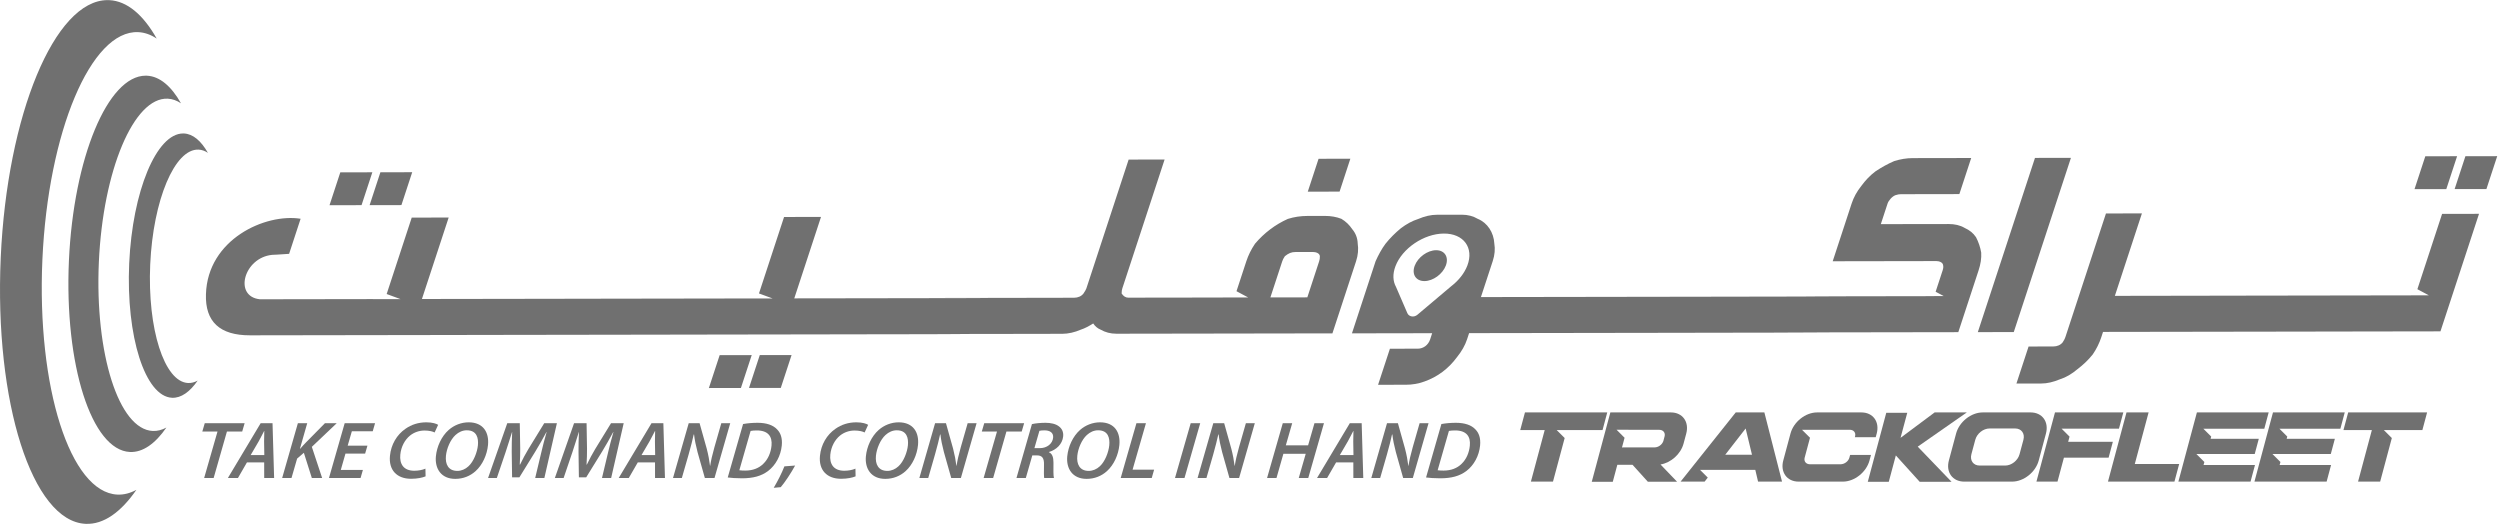 <svg width="584" height="123" viewBox="0 0 171 36" fill="none" xmlns="http://www.w3.org/2000/svg">
    <path
        d="M14.878 29.507H13.839L14.005 28.94H16.733L16.567 29.507H15.523L14.614 32.686H13.964L14.878 29.507Z"
        fill="#707070"/>
    <path
        d="M18.079 31.119L18.064 30.185C18.067 29.985 18.073 29.696 18.078 29.474H18.066C17.945 29.696 17.819 29.963 17.692 30.185L17.146 31.119H18.079ZM16.892 31.619L16.277 32.686H15.588L17.829 28.94H18.641L18.75 32.686H18.072L18.07 31.619H16.892Z"
        fill="#707070"/>
    <path
        d="M20.375 28.94H21.014L20.517 30.68H20.54C20.672 30.518 20.807 30.385 20.931 30.252L22.225 28.94H23.031L21.329 30.557L22.034 32.686H21.329L20.784 30.963L20.324 31.358L19.939 32.686H19.3L20.375 28.94Z"
        fill="#707070"/>
    <path
        d="M24.975 31.018H23.63L23.31 32.136H24.822L24.663 32.686H22.502L23.576 28.94H25.654L25.495 29.49H24.067L23.782 30.474H25.133L24.975 31.018Z"
        fill="#707070"/>
    <path
        d="M29.11 32.575C28.901 32.663 28.554 32.741 28.115 32.741C27.143 32.741 26.579 32.141 26.673 31.169C26.748 30.391 27.146 29.729 27.73 29.324C28.147 29.029 28.629 28.879 29.168 28.879C29.579 28.879 29.869 28.979 29.968 29.051L29.728 29.574C29.613 29.507 29.363 29.44 29.035 29.44C28.68 29.44 28.323 29.562 28.046 29.785C27.69 30.074 27.433 30.546 27.381 31.091C27.32 31.719 27.596 32.191 28.335 32.191C28.608 32.191 28.89 32.141 29.099 32.047L29.11 32.575Z"
        fill="#707070"/>
    <path
        d="M31.157 29.746C30.797 30.074 30.549 30.685 30.502 31.169C30.447 31.735 30.657 32.202 31.285 32.202C31.558 32.202 31.83 32.086 32.044 31.885C32.398 31.563 32.643 30.924 32.689 30.452C32.737 29.957 32.616 29.424 31.927 29.424C31.638 29.424 31.376 29.546 31.157 29.746ZM33.38 30.429C33.315 31.096 33.01 31.786 32.528 32.219C32.157 32.553 31.683 32.747 31.138 32.747C30.171 32.747 29.734 32.041 29.815 31.202C29.88 30.535 30.198 29.835 30.69 29.401C31.061 29.074 31.552 28.879 32.057 28.879C33.058 28.879 33.463 29.574 33.38 30.429Z"
        fill="#707070"/>
    <path
        d="M36.607 32.686L37.028 30.924C37.12 30.541 37.249 30.012 37.388 29.551H37.372C37.135 29.99 36.866 30.474 36.622 30.868L35.527 32.641H35.027L35.002 30.896C34.998 30.479 35.011 29.996 35.032 29.551H35.021C34.88 29.979 34.713 30.546 34.582 30.924L33.984 32.686H33.384L34.697 28.94H35.553L35.583 30.69C35.579 31.024 35.58 31.413 35.551 31.769H35.573C35.741 31.413 35.957 31.018 36.149 30.696L37.225 28.94H38.092L37.235 32.686H36.607Z"
        fill="#707070"/>
    <path
        d="M41.176 32.686L41.596 30.924C41.689 30.541 41.818 30.012 41.957 29.551H41.941C41.704 29.99 41.434 30.474 41.191 30.868L40.096 32.641H39.596L39.571 30.896C39.566 30.479 39.58 29.996 39.601 29.551H39.59C39.448 29.979 39.282 30.546 39.151 30.924L38.553 32.686H37.953L39.266 28.94H40.122L40.152 30.69C40.148 31.024 40.149 31.413 40.12 31.769H40.142C40.31 31.413 40.526 31.018 40.718 30.696L41.794 28.94H42.661L41.803 32.686H41.176Z"
        fill="#707070"/>
    <path
        d="M44.813 31.119L44.798 30.185C44.8 29.985 44.806 29.696 44.811 29.474H44.8C44.678 29.696 44.552 29.963 44.425 30.185L43.879 31.119H44.813ZM43.625 31.619L43.01 32.686H42.321L44.563 28.94H45.374L45.483 32.686H44.805L44.803 31.619H43.625Z"
        fill="#707070"/>
    <path
        d="M46.034 32.686L47.108 28.94H47.852L48.34 30.68C48.457 31.135 48.518 31.48 48.565 31.852H48.576C48.634 31.485 48.714 31.124 48.866 30.585L49.337 28.94H49.948L48.873 32.686H48.212L47.711 30.913C47.587 30.424 47.522 30.118 47.473 29.707L47.45 29.712C47.377 30.068 47.254 30.529 47.1 31.085L46.639 32.686H46.034Z"
        fill="#707070"/>
    <path
        d="M50.57 32.158C50.696 32.175 50.835 32.18 50.979 32.18C51.484 32.18 51.906 32.019 52.207 31.719C52.532 31.407 52.725 30.963 52.772 30.474C52.833 29.852 52.545 29.434 51.762 29.434C51.612 29.434 51.45 29.446 51.342 29.468L50.57 32.158ZM50.826 28.996C51.137 28.94 51.473 28.912 51.824 28.912C52.424 28.912 52.881 29.068 53.153 29.362C53.386 29.596 53.524 29.946 53.474 30.463C53.405 31.169 53.054 31.813 52.544 32.202C52.076 32.558 51.511 32.708 50.745 32.708C50.35 32.708 49.986 32.68 49.777 32.652L50.826 28.996Z"
        fill="#707070"/>
    <path
        d="M52.922 33.358C53.174 32.936 53.475 32.352 53.653 31.891L54.386 31.836C54.102 32.358 53.705 32.958 53.404 33.314L52.922 33.358Z"
        fill="#707070"/>
    <path
        d="M58.522 32.575C58.313 32.663 57.967 32.741 57.527 32.741C56.555 32.741 55.991 32.141 56.085 31.169C56.16 30.391 56.558 29.729 57.142 29.324C57.559 29.029 58.041 28.879 58.58 28.879C58.991 28.879 59.281 28.979 59.38 29.051L59.14 29.574C59.025 29.507 58.775 29.44 58.448 29.44C58.092 29.44 57.735 29.562 57.458 29.785C57.102 30.074 56.846 30.546 56.793 31.091C56.732 31.719 57.008 32.191 57.747 32.191C58.02 32.191 58.303 32.141 58.512 32.047L58.522 32.575Z"
        fill="#707070"/>
    <path
        d="M60.569 29.746C60.209 30.074 59.961 30.685 59.914 31.169C59.859 31.735 60.07 32.202 60.697 32.202C60.97 32.202 61.242 32.086 61.456 31.885C61.81 31.563 62.055 30.924 62.101 30.452C62.149 29.957 62.028 29.424 61.339 29.424C61.05 29.424 60.788 29.546 60.569 29.746ZM62.792 30.429C62.727 31.096 62.422 31.786 61.941 32.219C61.569 32.553 61.095 32.747 60.55 32.747C59.583 32.747 59.146 32.041 59.227 31.202C59.292 30.535 59.61 29.835 60.102 29.401C60.473 29.074 60.964 28.879 61.47 28.879C62.47 28.879 62.875 29.574 62.792 30.429Z"
        fill="#707070"/>
    <path
        d="M62.885 32.686L63.96 28.94H64.704L65.192 30.68C65.308 31.135 65.37 31.48 65.417 31.852H65.428C65.486 31.485 65.565 31.124 65.717 30.585L66.188 28.94H66.799L65.725 32.686H65.064L64.563 30.913C64.438 30.424 64.373 30.118 64.324 29.707L64.302 29.712C64.228 30.068 64.106 30.529 63.952 31.085L63.491 32.686H62.885Z"
        fill="#707070"/>
    <path
        d="M68.195 29.507H67.156L67.322 28.94H70.051L69.885 29.507H68.84L67.932 32.686H67.281L68.195 29.507Z"
        fill="#707070"/>
    <path
        d="M70.753 30.646H71.119C71.625 30.646 71.994 30.335 72.034 29.929C72.067 29.585 71.81 29.429 71.443 29.429C71.282 29.429 71.175 29.44 71.095 29.462L70.753 30.646ZM70.584 29.001C70.829 28.945 71.182 28.912 71.515 28.912C71.876 28.912 72.214 28.985 72.431 29.157C72.628 29.301 72.75 29.529 72.721 29.835C72.667 30.385 72.242 30.763 71.75 30.907L71.743 30.924C71.978 31.018 72.058 31.28 72.057 31.636C72.056 32.102 72.042 32.536 72.089 32.686H71.422C71.403 32.597 71.398 32.241 71.409 31.791C71.427 31.313 71.272 31.141 70.927 31.141H70.61L70.166 32.686H69.527L70.584 29.001Z"
        fill="#707070"/>
    <path
        d="M74.342 29.746C73.982 30.074 73.734 30.685 73.687 31.169C73.632 31.735 73.843 32.202 74.47 32.202C74.743 32.202 75.015 32.086 75.229 31.885C75.583 31.563 75.828 30.924 75.874 30.452C75.922 29.957 75.801 29.424 75.112 29.424C74.823 29.424 74.561 29.546 74.342 29.746ZM76.565 30.429C76.5 31.096 76.195 31.786 75.713 32.219C75.342 32.553 74.868 32.747 74.323 32.747C73.356 32.747 72.919 32.041 73 31.202C73.065 30.535 73.383 29.835 73.875 29.401C74.246 29.074 74.737 28.879 75.243 28.879C76.243 28.879 76.648 29.574 76.565 30.429Z"
        fill="#707070"/>
    <path d="M77.732 28.94H78.382L77.468 32.119H78.941L78.78 32.686H76.657L77.732 28.94Z" fill="#707070"/>
    <path d="M82.095 28.94L81.02 32.686H80.37L81.444 28.94H82.095Z" fill="#707070"/>
    <path
        d="M81.915 32.686L82.989 28.94H83.734L84.221 30.68C84.338 31.135 84.399 31.48 84.447 31.852H84.458C84.516 31.485 84.595 31.124 84.747 30.585L85.218 28.94H85.829L84.755 32.686H84.093L83.593 30.913C83.468 30.424 83.403 30.118 83.354 29.707L83.331 29.712C83.258 30.068 83.135 30.529 82.982 31.085L82.521 32.686H81.915Z"
        fill="#707070"/>
    <path
        d="M88.386 28.94L87.951 30.452H89.474L89.909 28.94H90.559L89.485 32.686H88.835L89.312 31.03H87.784L87.312 32.686H86.668L87.742 28.94H88.386Z"
        fill="#707070"/>
    <path
        d="M92.577 31.119L92.562 30.185C92.565 29.985 92.571 29.696 92.576 29.474H92.564C92.443 29.696 92.317 29.963 92.19 30.185L91.644 31.119H92.577ZM91.39 31.619L90.775 32.686H90.086L92.327 28.94H93.139L93.248 32.686H92.57L92.568 31.619H91.39Z"
        fill="#707070"/>
    <path
        d="M93.798 32.686L94.872 28.94H95.617L96.104 30.68C96.221 31.135 96.282 31.48 96.329 31.852H96.341C96.398 31.485 96.478 31.124 96.63 30.585L97.101 28.94H97.712L96.638 32.686H95.976L95.476 30.913C95.351 30.424 95.286 30.118 95.237 29.707L95.214 29.712C95.141 30.068 95.018 30.529 94.865 31.085L94.404 32.686H93.798Z"
        fill="#707070"/>
    <path
        d="M98.335 32.158C98.461 32.175 98.599 32.18 98.743 32.18C99.249 32.18 99.671 32.019 99.972 31.719C100.297 31.407 100.49 30.963 100.537 30.474C100.598 29.852 100.31 29.434 99.527 29.434C99.376 29.434 99.214 29.446 99.106 29.468L98.335 32.158ZM98.591 28.996C98.902 28.94 99.238 28.912 99.588 28.912C100.188 28.912 100.646 29.068 100.917 29.362C101.15 29.596 101.289 29.946 101.239 30.463C101.17 31.169 100.819 31.813 100.309 32.202C99.841 32.558 99.276 32.708 98.509 32.708C98.115 32.708 97.751 32.68 97.542 32.652L98.591 28.996Z"
        fill="#707070"/>
    <path
        d="M0.05 17.615C-0.395 27.507 2.206 35.659 5.859 35.823C7.086 35.878 8.274 35.026 9.329 33.496C8.906 33.728 8.471 33.842 8.03 33.822C4.804 33.677 2.507 26.478 2.9 17.744C3.293 9.008 6.227 2.045 9.454 2.191C9.894 2.211 10.318 2.363 10.719 2.631C9.805 1.013 8.697 0.058 7.471 0.002C7.434 0.001 7.396 3.05176e-05 7.359 3.05176e-05C3.75 -0.001 0.49 7.824 0.05 17.615ZM4.714 17.825C4.394 24.933 6.263 30.79 8.889 30.908C9.769 30.948 10.624 30.335 11.382 29.236C11.077 29.403 10.765 29.484 10.448 29.47C8.13 29.366 6.48 24.193 6.762 17.917C7.045 11.641 9.153 6.638 11.471 6.742C11.788 6.756 12.092 6.866 12.38 7.059C11.724 5.896 10.928 5.209 10.047 5.17C10.02 5.169 9.993 5.168 9.966 5.168C7.373 5.168 5.031 10.79 4.714 17.825ZM8.837 18.011C8.613 23.003 9.925 27.117 11.769 27.2C12.388 27.227 12.988 26.797 13.521 26.025C13.306 26.142 13.087 26.199 12.865 26.19C11.236 26.116 10.077 22.483 10.275 18.075C10.474 13.667 11.955 10.153 13.583 10.226C13.806 10.236 14.019 10.313 14.222 10.449C13.761 9.632 13.202 9.15 12.583 9.122C12.564 9.122 12.545 9.121 12.526 9.121C10.704 9.121 9.06 13.069 8.837 18.011Z"
        fill="#707070"/>
    <path
        d="M119.402 29.301L119.836 31.097H118.006L119.402 29.301ZM118.724 28.202L114.952 32.935H116.598L116.811 32.658L116.284 32.133H118.183H118.183H120.063L120.252 32.935H121.891L120.683 28.202H118.724Z"
        fill="#707070"/>
    <path
        d="M150.268 28.202L149 32.936H153.937L154.241 31.8H150.723L150.779 31.593L150.232 31.048H154.223L154.502 30.005H151.205L151.246 29.852L150.707 29.316H154.878L155.177 28.202L150.268 28.202Z"
        fill="#707070"/>
    <path
        d="M155.472 28.202L154.204 32.936H159.141L159.445 31.8H155.927L155.982 31.593L155.436 31.048H159.426L159.705 30.005H156.408L156.449 29.852L155.911 29.316H160.082L160.38 28.202L155.472 28.202Z"
        fill="#707070"/>
    <path
        d="M140.561 28.202L139.292 32.935H140.733L141.172 31.296H144.229L144.519 30.21H141.463L141.557 29.857L141.014 29.315H144.936L145.235 28.202L140.561 28.202Z"
        fill="#707070"/>
    <path d="M145.453 28.202L144.185 32.935H148.732L149.055 31.729H146.02L146.965 28.202H145.453Z" fill="#707070"/>
    <path
        d="M104.307 28.202L103.984 29.408H105.658L104.713 32.935H106.224L107.023 29.954L106.476 29.408H109.614L109.936 28.202H104.307Z"
        fill="#707070"/>
    <path
        d="M160.616 28.202L160.293 29.408H162.236L161.291 32.935H162.803L163.601 29.954L163.054 29.408H165.691L166.014 28.202H160.616Z"
        fill="#707070"/>
    <path
        d="M124.29 28.202C123.496 28.202 122.684 28.846 122.47 29.646L121.975 31.491C121.761 32.291 122.228 32.935 123.022 32.935H126.052C126.846 32.935 127.658 32.291 127.873 31.491L127.975 31.112H126.547L126.497 31.297C126.43 31.547 126.161 31.748 125.895 31.748H123.8C123.533 31.748 123.372 31.547 123.439 31.297L123.804 29.934L123.257 29.389H126.527C126.793 29.389 126.954 29.589 126.887 29.839L126.872 29.897H128.299L128.367 29.645C128.581 28.846 128.114 28.202 127.32 28.202L124.29 28.202Z"
        fill="#707070"/>
    <path
        d="M129.02 28.23L127.756 32.947H129.192L129.675 31.144L131.307 32.947H133.485L131.173 30.543L134.531 28.201H132.331L129.997 29.941L130.456 28.23H129.02Z"
        fill="#707070"/>
    <path
        d="M110.573 29.387L113.495 29.392C113.763 29.392 113.924 29.594 113.857 29.844L113.768 30.179H113.765C113.682 30.412 113.427 30.594 113.172 30.594H111.404L110.944 30.597L111.056 30.18L111.121 29.936L110.573 29.387ZM110.148 28.202L109.76 29.649L109.618 30.179L109.576 30.336L109.264 31.499L109.188 31.784L108.876 32.947H110.314L110.625 31.784H111.665L112.712 32.942H114.711L113.579 31.763C114.289 31.647 114.962 31.055 115.155 30.336L115.194 30.191L115.197 30.179L115.339 29.649C115.554 28.847 115.086 28.202 114.289 28.202H110.148Z"
        fill="#707070"/>
    <path
        d="M138.402 30.074L138.137 31.062C138.022 31.491 137.587 31.836 137.161 31.836H135.404C134.979 31.836 134.729 31.491 134.843 31.062L135.109 30.074C135.223 29.645 135.658 29.3 136.084 29.3H137.841C138.266 29.3 138.516 29.645 138.402 30.074ZM138.896 28.202H135.618C134.823 28.202 134.012 28.846 133.797 29.646L133.303 31.491C133.088 32.291 133.555 32.935 134.35 32.935H137.628C138.423 32.935 139.234 32.291 139.449 31.491L139.943 29.646C140.157 28.846 139.69 28.202 138.896 28.202Z"
        fill="#707070"/>
    <path d="M27.457 14.021L28.195 11.772L26.019 11.776L25.281 14.025L27.457 14.021Z" fill="#707070"/>
    <path d="M25.468 11.777L23.277 11.78L22.539 14.029L24.73 14.025L25.468 11.777Z" fill="#707070"/>
    <path d="M51.231 26.529L53.406 26.526L54.144 24.277L51.969 24.28L51.231 26.529Z" fill="#707070"/>
    <path d="M49.225 24.285L48.487 26.534L50.679 26.53L51.417 24.281L49.225 24.285Z" fill="#707070"/>
    <path d="M92.364 10.849L90.19 10.853L89.452 13.102L91.627 13.099L92.364 10.849Z" fill="#707070"/>
    <path d="M139.193 10.793L135.283 22.71L137.742 22.705L141.652 10.789L139.193 10.793Z" fill="#707070"/>
    <path d="M168.065 10.678L165.891 10.681L165.153 12.93L167.327 12.927L168.065 10.678Z" fill="#707070"/>
    <path d="M168.634 10.677L167.896 12.926L170.071 12.923L170.809 10.674L168.634 10.677Z" fill="#707070"/>
    <path
        d="M90.23 17.864L89.421 20.332L86.894 20.336L87.704 17.869C87.737 17.768 87.792 17.651 87.886 17.516C88.137 17.314 88.331 17.23 88.616 17.23L89.804 17.228C90.004 17.227 90.261 17.311 90.279 17.512C90.285 17.647 90.263 17.763 90.23 17.864ZM92.868 16.652C92.856 16.283 92.731 15.948 92.49 15.664C92.3 15.379 92.059 15.144 91.751 14.96C91.411 14.826 91.031 14.76 90.613 14.761L89.425 14.763C88.957 14.764 88.517 14.831 88.087 14.966C87.225 15.354 86.469 15.925 85.842 16.664C85.582 17.051 85.382 17.453 85.245 17.873L84.576 19.911L85.376 20.339H84.436L84.435 20.34L82.043 20.344V20.345L78.934 20.35V20.349L77.177 20.353C76.993 20.353 76.842 20.252 76.719 20.067C76.718 19.916 76.74 19.799 76.768 19.715L79.659 10.903L77.199 10.908L74.308 19.72C74.281 19.803 74.209 19.921 74.109 20.072C73.965 20.257 73.731 20.358 73.463 20.358L72.444 20.36L68.664 20.367L64.214 20.374V20.374L67.926 20.379L64.146 20.386L59.696 20.393V20.393L56.587 20.398L54.328 20.401L56.157 14.83L53.63 14.834L51.914 20.064L52.849 20.408H50.959L50.959 20.407L49.41 20.41V20.41L46.301 20.415V20.415L41.85 20.422L38.072 20.429V20.429L34.962 20.434V20.434L30.512 20.441V20.441L28.86 20.444L30.689 14.872L28.162 14.876L26.448 20.103L27.394 20.451H25.504L25.503 20.45L18.672 20.461L17.769 20.462C15.961 20.264 16.681 17.612 18.616 17.424C18.665 17.424 19.056 17.407 19.775 17.355L20.562 14.955C18.146 14.573 14.2 16.358 14.087 20.116C14.023 21.994 15.036 22.932 17.093 22.928L30.376 22.907L33.482 22.901L37.932 22.894L41.712 22.888V22.888L44.821 22.883L49.271 22.875V22.875L55.106 22.866L59.557 22.858L62.666 22.853L66.446 22.847V22.847L64.075 22.84L67.185 22.834V22.835L70.965 22.828L72.654 22.825C73.072 22.825 73.507 22.723 73.935 22.538C74.197 22.454 74.481 22.303 74.776 22.117C74.899 22.302 75.067 22.453 75.274 22.536C75.598 22.72 75.95 22.82 76.368 22.819L77.453 22.817L81.904 22.81V22.81L91.137 22.795L92.756 17.86C92.893 17.441 92.926 17.038 92.868 16.652Z"
        fill="#707070"/>
    <path
        d="M100.367 18.156C100.161 18.695 99.757 19.192 99.254 19.578L96.949 21.523C96.717 21.719 96.371 21.663 96.263 21.413L95.484 19.61C95.272 19.229 95.245 18.736 95.451 18.196C95.916 16.976 97.393 15.979 98.751 15.968C100.109 15.957 100.832 16.936 100.367 18.156ZM135.16 16.218C134.969 15.933 134.717 15.733 134.382 15.582C134.074 15.398 133.7 15.315 133.282 15.316L128.648 15.323L129.111 13.913C129.176 13.712 129.421 13.426 129.649 13.342C129.799 13.291 129.922 13.275 130.022 13.275L134.02 13.268L134.83 10.8L130.832 10.807C130.413 10.808 129.99 10.876 129.562 11.011C129.133 11.195 128.705 11.431 128.276 11.718C127.898 12.003 127.587 12.339 127.316 12.708C127.005 13.095 126.789 13.498 126.651 13.917L125.357 17.862L132.45 17.85C132.634 17.85 132.891 17.933 132.909 18.135C132.931 18.218 132.927 18.336 132.877 18.486L132.397 19.948L132.952 20.245H132.3L132.299 20.249L122.245 20.266L126.28 20.271L122.501 20.277L118.05 20.285L114.941 20.29L111.161 20.296L106.711 20.303V20.303L103.604 20.308L101.295 20.312L102.105 17.845C102.243 17.425 102.274 17.023 102.212 16.654C102.175 15.899 101.742 15.229 101.078 14.961C100.77 14.778 100.402 14.677 99.984 14.678L98.294 14.681C97.876 14.681 97.442 14.783 97.013 14.968C96.584 15.103 96.195 15.322 95.816 15.608C95.427 15.928 95.078 16.279 94.767 16.666C94.495 17.036 94.28 17.439 94.091 17.859L92.473 22.793L97.96 22.783L97.823 23.203C97.695 23.59 97.362 23.841 96.977 23.842L95.07 23.845L94.26 26.312L96.167 26.309C96.585 26.309 97.009 26.241 97.427 26.089C98.335 25.769 99.091 25.197 99.667 24.409C99.977 24.022 100.21 23.618 100.349 23.198L100.486 22.779L102.122 22.776L106.572 22.769L109.682 22.764L113.462 22.758L117.912 22.75V22.75L121.021 22.745L124.801 22.739L122.105 22.732V22.731L133.948 22.712L135.336 18.483C135.474 18.063 135.539 17.66 135.515 17.274C135.452 16.905 135.334 16.553 135.16 16.218Z"
        fill="#707070"/>
    <path
        d="M167.039 14.623L165.349 19.774L166.128 20.191H165.212L165.21 20.195L161.497 20.201L158.387 20.206L153.937 20.213L150.157 20.22V20.22L147.049 20.225L144.657 20.229L146.507 14.589L144.048 14.593L141.272 23.052C141.245 23.136 141.19 23.254 141.09 23.405C140.945 23.59 140.712 23.691 140.444 23.691L138.755 23.694L137.923 26.228L139.613 26.225C140.031 26.225 140.448 26.123 140.894 25.938C141.323 25.803 141.718 25.567 142.113 25.232C142.49 24.946 142.829 24.626 143.14 24.24C143.395 23.871 143.594 23.468 143.732 23.048L143.847 22.695L145.568 22.692L150.018 22.685L153.798 22.679L156.908 22.674V22.674L161.358 22.666L166.927 22.657L169.565 14.618L167.039 14.623Z"
        fill="#707070"/>
    <path
        d="M98.226 17.107C97.638 17.111 96.984 17.586 96.766 18.169C96.547 18.753 96.847 19.222 97.436 19.218C98.024 19.214 98.678 18.738 98.896 18.155C99.114 17.572 98.815 17.103 98.226 17.107Z"
        fill="#707070"/>
</svg>
